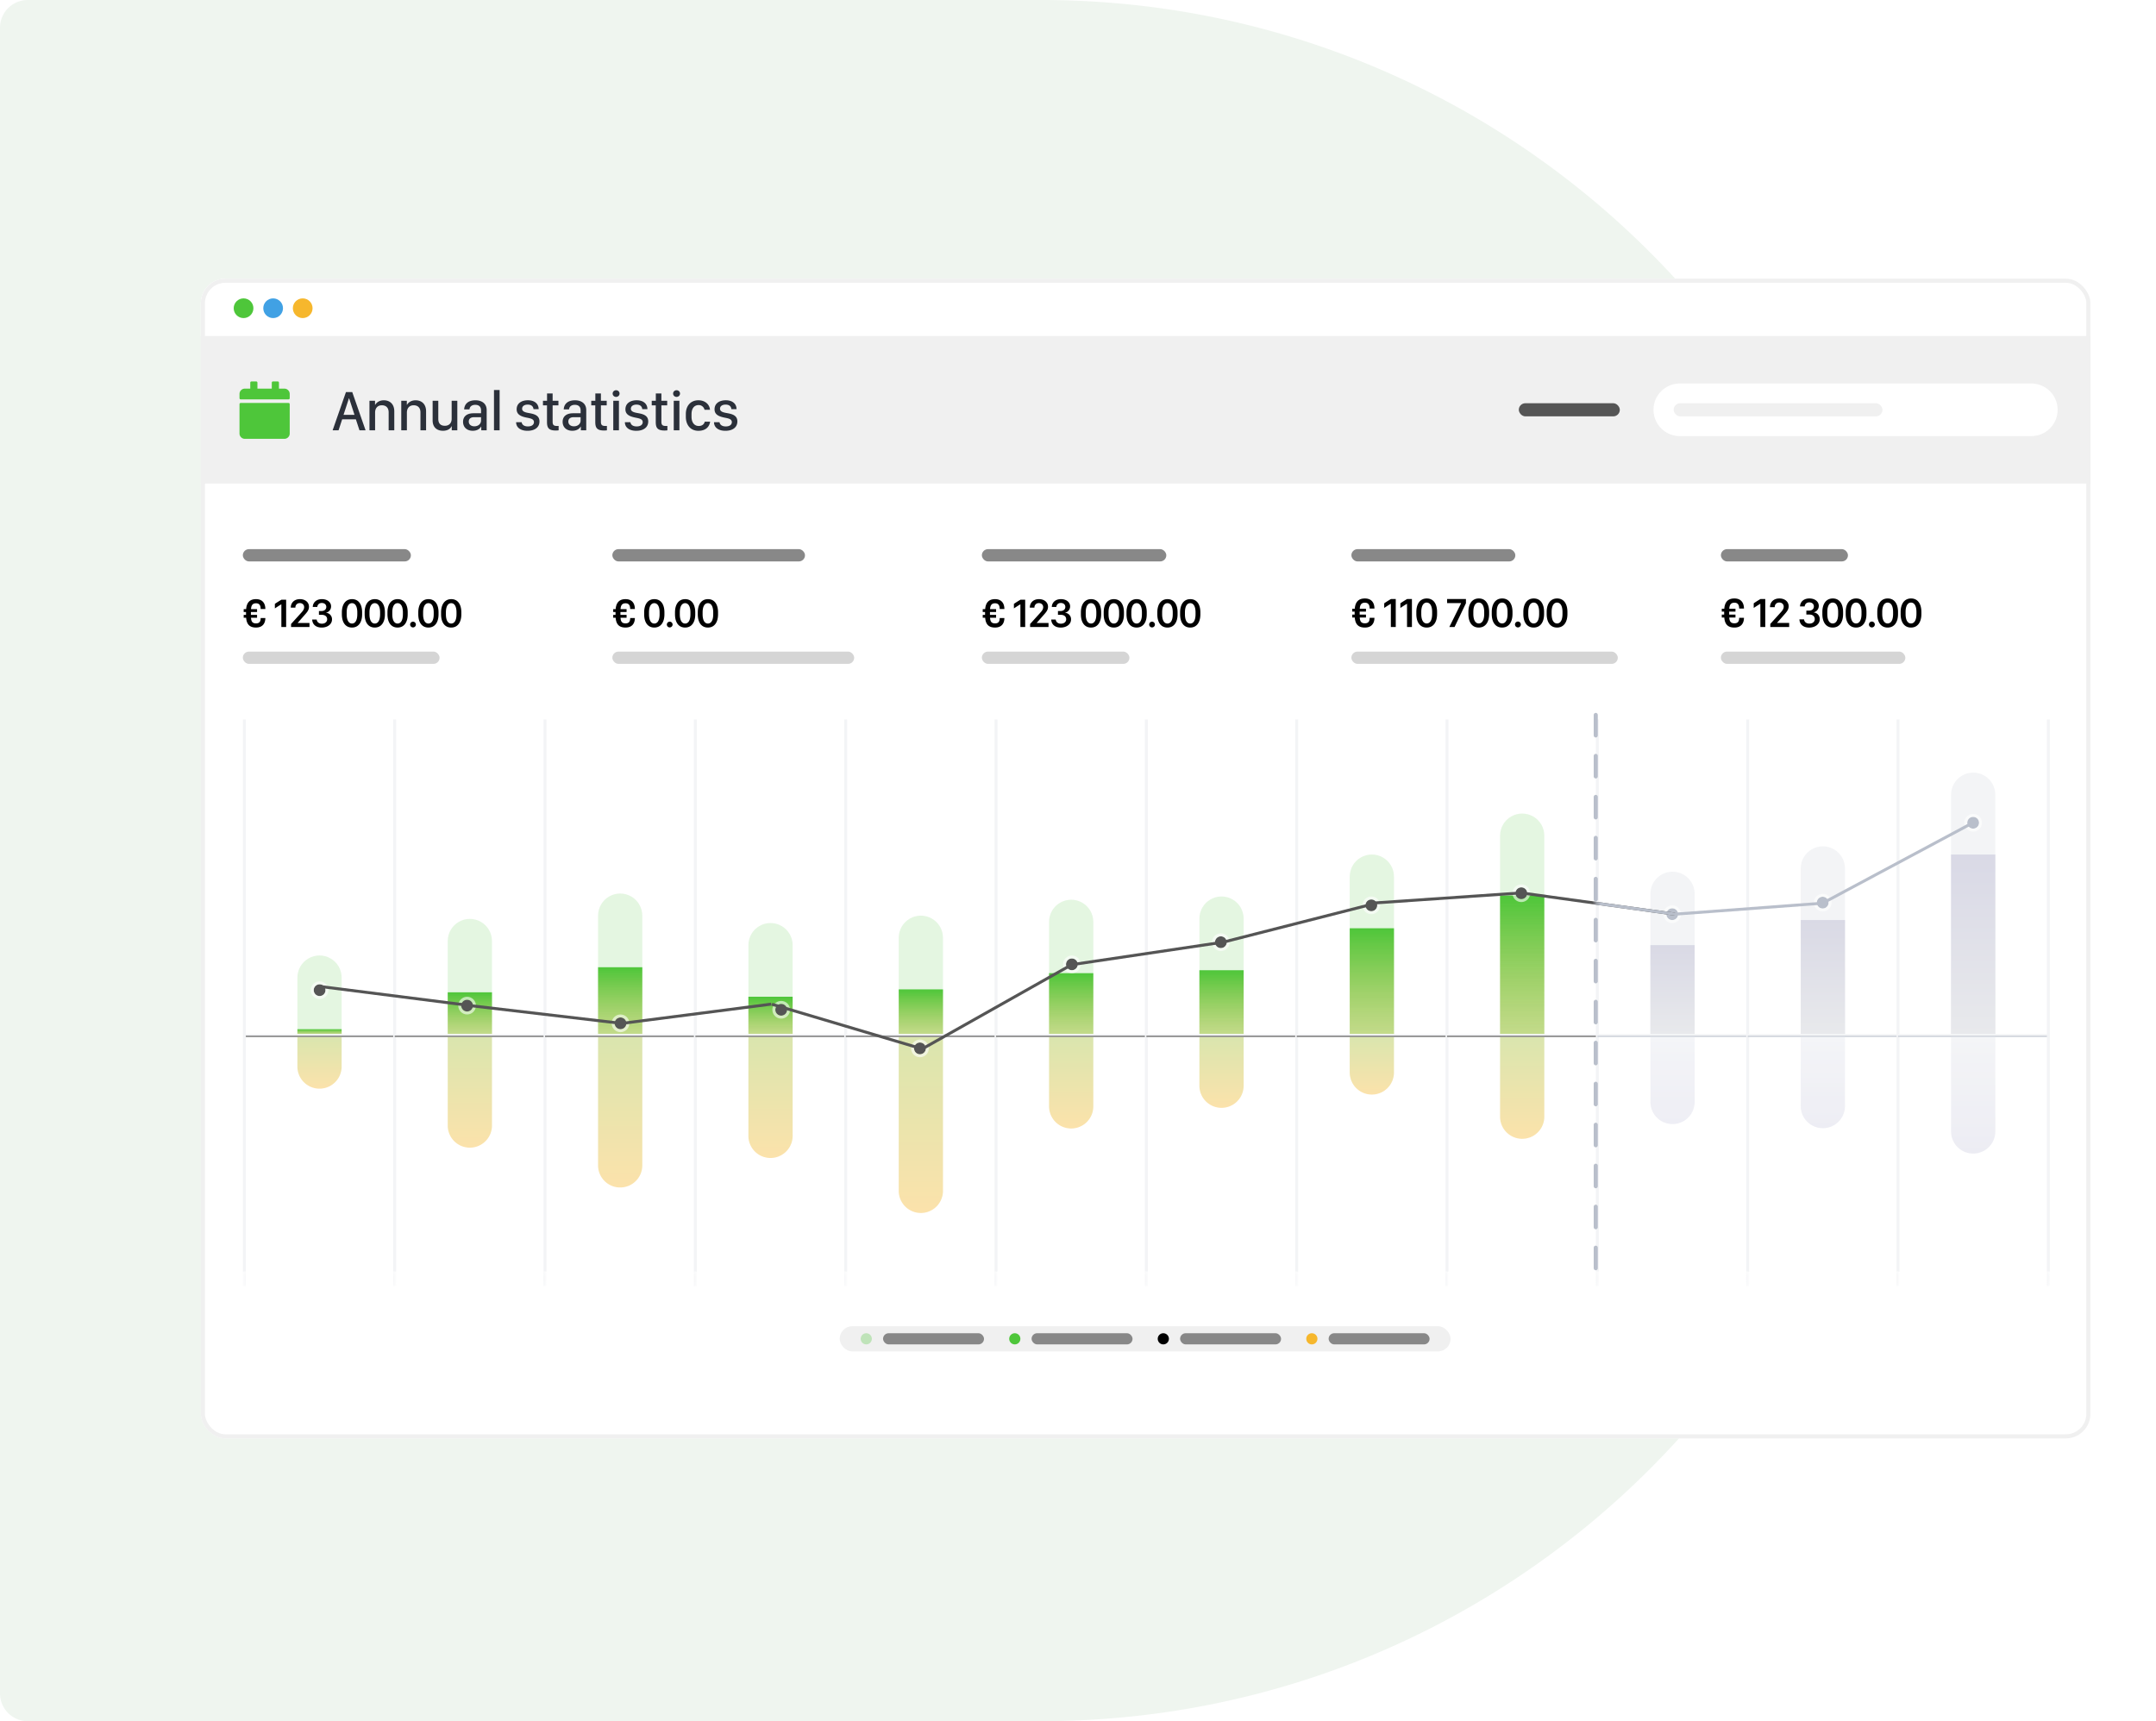 <svg xmlns="http://www.w3.org/2000/svg" width="526" height="420" fill="none"><path fill="#EFF5EF" d="M0 6.774A6.774 6.774 0 0 1 6.774 0H254c115.98 0 210 94.02 210 210s-94.02 210-210 210H6.774A6.774 6.774 0 0 1 0 413.226V6.774z"/><g filter="url(#a)"><g clip-path="url(#b)"><rect width="461" height="283" x="49" y="68" fill="#fff" rx="6"/><path fill="#fff" d="M49 68h461v14H49z"/><circle cx="59.421" cy="75.214" r="2.405" fill="#4EC63A"/><circle cx="66.636" cy="75.214" r="2.405" fill="#41A1E4"/><circle cx="73.852" cy="75.214" r="2.405" fill="#F6B72D"/><path fill="#F0F0F0" d="M49 82h461v36H49z"/><path fill="#4EC63A" d="M58.76 98.333h11.593c.219 0 .328.11.328.329v7.109c0 .365-.127.674-.382.93a1.266 1.266 0 0 1-.93.382h-9.625c-.365 0-.675-.127-.93-.382a1.267 1.267 0 0 1-.383-.93v-7.11c0-.218.11-.328.329-.328zm11.92-1.203c0 .22-.109.328-.328.328H58.76c-.22 0-.329-.109-.329-.328v-.984c0-.365.128-.675.383-.93s.565-.383.93-.383h1.312v-1.421c0-.22.11-.329.329-.329h1.093c.219 0 .328.11.328.329v1.421h3.5v-1.421c0-.22.11-.329.328-.329h1.094c.219 0 .328.11.328.329v1.421h1.313c.365 0 .674.128.93.383.255.256.382.565.382.93v.984z"/><path fill="#2B303A" d="m82.6 105 .875-2.673h3.35l.874 2.673h1.49l-3.253-9.331h-1.532L81.15 105h1.45zm2.577-7.8 1.312 4.033h-2.68l1.32-4.033h.048zm4.96 7.8h1.375v-4.334c0-.964.526-1.77 1.661-1.77.957 0 1.647.56 1.647 1.736V105h1.375v-4.628c0-1.757-1.074-2.693-2.55-2.693-1.183 0-1.846.629-2.099 1.1h-.048v-.984h-1.36V105zm7.758 0h1.374v-4.334c0-.964.526-1.77 1.661-1.77.957 0 1.648.56 1.648 1.736V105h1.374v-4.628c0-1.757-1.074-2.693-2.55-2.693-1.183 0-1.846.629-2.099 1.1h-.048v-.984h-1.36V105zm13.677-7.205h-1.381v4.395c0 1.101-.69 1.709-1.647 1.709-.869 0-1.614-.389-1.614-1.688v-4.416h-1.381v4.799c0 1.668 1.039 2.522 2.523 2.522 1.162 0 1.839-.526 2.085-1.094h.055V105h1.36v-7.205zm5.795 6.316h.048V105h1.319v-4.936c0-1.572-1.169-2.385-2.741-2.385-1.853 0-2.687.984-2.755 2.221h1.299c.061-.67.554-1.114 1.415-1.114.902 0 1.408.479 1.408 1.354v.704h-1.852c-1.655.007-2.537.813-2.537 2.085 0 1.333.958 2.187 2.352 2.187 1.066 0 1.709-.444 2.044-1.005zm-1.641-.082c-.704 0-1.36-.376-1.36-1.169 0-.622.41-1.059 1.333-1.059h1.661v.813c0 .834-.704 1.415-1.634 1.415zm4.791.971h1.374v-9.823h-1.374V105zm5.533-5.12c0 1.312 1.087 1.75 2.413 2.023.978.192 1.805.335 1.805 1.108 0 .567-.465 1.046-1.483 1.046-.896 0-1.429-.411-1.518-1.026h-1.347c0 1.292 1.094 2.092 2.769 2.092 1.77 0 2.926-.834 2.926-2.283 0-1.381-1.08-1.778-2.427-2.017-.82-.15-1.805-.301-1.805-1.08 0-.65.568-1.012 1.367-1.012 1.039 0 1.368.595 1.409 1.115h1.257c0-1.244-.922-2.174-2.625-2.174-1.428 0-2.741.663-2.741 2.208zm7.415-2.085h-.998v1.121h.985v4.061c0 1.435.43 2.078 2.167 2.078.28 0 .553-.028.67-.048v-1.073c-.096.006-.205.013-.328.013-.841 0-1.135-.218-1.135-1.039v-3.992h1.415v-1.121h-1.415v-1.777h-1.361v1.777zm8.195 6.316h.048V105h1.319v-4.936c0-1.572-1.169-2.385-2.741-2.385-1.853 0-2.687.984-2.755 2.221h1.299c.061-.67.554-1.114 1.415-1.114.902 0 1.408.479 1.408 1.354v.704h-1.852c-1.655.007-2.537.813-2.537 2.085 0 1.333.957 2.187 2.352 2.187 1.066 0 1.709-.444 2.044-1.005zm-1.641-.082c-.704 0-1.36-.376-1.36-1.169 0-.622.41-1.059 1.333-1.059h1.661v.813c0 .834-.704 1.415-1.634 1.415zm5.228-6.234h-.998v1.121h.984v4.061c0 1.435.431 2.078 2.167 2.078.281 0 .554-.028.67-.048v-1.073c-.095.006-.205.013-.328.013-.841 0-1.135-.218-1.135-1.039v-3.992h1.415v-1.121h-1.415v-1.777h-1.36v1.777zM149.62 105h1.381v-7.205h-1.381V105zm-.15-8.962c0 .465.376.814.841.814.465 0 .841-.35.841-.814 0-.465-.376-.813-.841-.813-.465 0-.841.348-.841.813zm3.115 3.842c0 1.312 1.087 1.75 2.413 2.023.978.192 1.805.335 1.805 1.108 0 .567-.465 1.046-1.483 1.046-.896 0-1.429-.411-1.518-1.026h-1.347c0 1.292 1.094 2.092 2.769 2.092 1.771 0 2.926-.834 2.926-2.283 0-1.381-1.08-1.778-2.427-2.017-.82-.15-1.805-.301-1.805-1.08 0-.65.568-1.012 1.368-1.012 1.039 0 1.367.595 1.408 1.115h1.258c0-1.244-.923-2.174-2.625-2.174-1.429 0-2.742.663-2.742 2.208zm7.416-2.085h-.998v1.121h.984v4.061c0 1.435.431 2.078 2.167 2.078a4.6 4.6 0 0 0 .67-.048v-1.073c-.096.006-.205.013-.328.013-.841 0-1.135-.218-1.135-1.039v-3.992h1.415v-1.121h-1.415v-1.777h-1.36v1.777zm4.373 7.205h1.381v-7.205h-1.381V105zm-.151-8.962c0 .465.376.814.841.814.465 0 .841-.35.841-.814 0-.465-.376-.813-.841-.813-.465 0-.841.348-.841.813zm3.102 5.66c0 1.983 1.121 3.425 3.063 3.425 1.668 0 2.659-.861 2.864-2.222h-1.319c-.117.568-.595 1.046-1.456 1.046-1.081 0-1.764-.875-1.764-2.242v-.643c0-1.38.649-2.221 1.757-2.221.738 0 1.278.54 1.415 1.148h1.326c-.062-1.196-1.101-2.317-2.823-2.317-1.921 0-3.063 1.394-3.063 3.356v.67zm7.005-1.818c0 1.312 1.087 1.75 2.413 2.023.978.192 1.805.335 1.805 1.108 0 .567-.465 1.046-1.483 1.046-.896 0-1.429-.411-1.518-1.026H174.2c0 1.292 1.094 2.092 2.769 2.092 1.77 0 2.926-.834 2.926-2.283 0-1.381-1.08-1.778-2.427-2.017-.82-.15-1.805-.301-1.805-1.08 0-.65.568-1.012 1.367-1.012 1.04 0 1.368.595 1.409 1.115h1.257c0-1.244-.922-2.174-2.625-2.174-1.428 0-2.741.663-2.741 2.208z"/><path fill="#fff" d="M403.406 100a6.415 6.415 0 0 1 6.415-6.415h85.764a6.415 6.415 0 1 1 0 12.83h-85.764a6.415 6.415 0 0 1-6.415-6.415z"/><rect width="50.933" height="3.207" x="408.33" y="98.396" fill="#F0F0F0" rx="1.603"/><rect width="24.645" height="3.207" x="370.541" y="98.396" fill="#555" rx="1.603"/><rect width="41" height="3" x="59.244" y="134" fill="#888" rx="1.5"/><path fill="#000" d="M64.737 150.808h-1.142c0 .708-.186 1.308-1.128 1.308-.806 0-1.172-.361-1.226-1.377h1.475v-.693h-1.5v-.708h1.5v-.693H61.24c.059-.997.43-1.431 1.226-1.431.932 0 1.128.693 1.128 1.396h1.142c0-1.298-.63-2.407-2.275-2.407-1.528 0-2.285.845-2.412 2.442h-.596v.693h.567v.708h-.567v.693h.596c.122 1.621.864 2.393 2.407 2.393 1.7 0 2.28-1.128 2.28-2.324zM69.811 153v-6.665h-1.128a22.26 22.26 0 0 0-1.621 1.02v1.109c.317-.22 1.304-.85 1.543-.982h.039V153h1.167zm2.26-4.722-.004-.058c0-.562.4-1.055 1.08-1.055.605 0 1.059.4 1.059.996 0 .571-.396 1.006-.752 1.401l-2.442 2.701V153h4.492v-.977h-2.876v-.029l1.597-1.821c.586-.669 1.157-1.226 1.157-2.114 0-1.06-.874-1.856-2.212-1.856-1.494 0-2.226 1.006-2.226 2.022v.053h1.128zm5.738 1.753h.708c.82 0 1.29.44 1.3 1.065.004.625-.47 1.093-1.29 1.093-.776 0-1.201-.444-1.265-1.005H76.17c.029 1.054.771 1.953 2.324 1.953 1.406 0 2.524-.811 2.505-2.002a1.574 1.574 0 0 0-1.43-1.607v-.039c.512-.073 1.225-.62 1.205-1.562-.02-.996-.932-1.724-2.236-1.724-1.44 0-2.207.894-2.232 1.9h1.109c.03-.455.361-.967 1.094-.967.664 0 1.093.4 1.098.957.005.586-.454 1.006-1.128 1.006h-.669v.932zm6.773-.595c0-1.47.503-2.251 1.294-2.251s1.294.786 1.294 2.251v.463c0 1.465-.503 2.256-1.294 2.256s-1.294-.786-1.294-2.256v-.463zm-1.176.473c0 1.944.869 3.223 2.465 3.223 1.631 0 2.476-1.338 2.476-3.223v-.478c0-1.953-.864-3.228-2.456-3.228s-2.486 1.284-2.486 3.228v.478zm6.738-.473c0-1.47.503-2.251 1.294-2.251s1.294.786 1.294 2.251v.463c0 1.465-.503 2.256-1.294 2.256s-1.294-.786-1.294-2.256v-.463zm-1.177.473c0 1.944.87 3.223 2.466 3.223 1.63 0 2.476-1.338 2.476-3.223v-.478c0-1.953-.865-3.228-2.456-3.228s-2.486 1.284-2.486 3.228v.478zm6.739-.473c0-1.47.503-2.251 1.294-2.251s1.294.786 1.294 2.251v.463c0 1.465-.503 2.256-1.294 2.256s-1.294-.786-1.294-2.256v-.463zm-1.177.473c0 1.944.869 3.223 2.466 3.223 1.63 0 2.475-1.338 2.475-3.223v-.478c0-1.953-.864-3.228-2.456-3.228s-2.485 1.284-2.485 3.228v.478zm5.532 2.495c0 .381.318.699.703.699a.706.706 0 0 0 .699-.699.706.706 0 0 0-.699-.703.707.707 0 0 0-.703.703zm3.165-2.968c0-1.47.503-2.251 1.294-2.251s1.293.786 1.293 2.251v.463c0 1.465-.502 2.256-1.293 2.256-.791 0-1.294-.786-1.294-2.256v-.463zm-1.177.473c0 1.944.869 3.223 2.466 3.223 1.631 0 2.475-1.338 2.475-3.223v-.478c0-1.953-.864-3.228-2.456-3.228s-2.485 1.284-2.485 3.228v.478zm6.738-.473c0-1.47.503-2.251 1.294-2.251s1.294.786 1.294 2.251v.463c0 1.465-.503 2.256-1.294 2.256s-1.294-.786-1.294-2.256v-.463zm-1.176.473c0 1.944.869 3.223 2.465 3.223 1.631 0 2.476-1.338 2.476-3.223v-.478c0-1.953-.864-3.228-2.456-3.228s-2.485 1.284-2.485 3.228v.478z"/><rect width="48" height="3" x="59.244" y="159" fill="#D5D5D5" rx="1.5"/><rect width="47" height="3" x="149.395" y="134" fill="#888" rx="1.5"/><path fill="#000" d="M154.888 150.808h-1.143c0 .708-.185 1.308-1.128 1.308-.805 0-1.172-.361-1.225-1.377h1.474v-.693h-1.499v-.708h1.499v-.693h-1.474c.058-.997.429-1.431 1.225-1.431.933 0 1.128.693 1.128 1.396h1.143c0-1.298-.63-2.407-2.276-2.407-1.528 0-2.285.845-2.412 2.442h-.596v.693h.567v.708h-.567v.693h.596c.122 1.621.864 2.393 2.407 2.393 1.7 0 2.281-1.128 2.281-2.324zm3.447-1.372c0-1.47.503-2.251 1.294-2.251s1.294.786 1.294 2.251v.463c0 1.465-.503 2.256-1.294 2.256s-1.294-.786-1.294-2.256v-.463zm-1.176.473c0 1.944.869 3.223 2.465 3.223 1.631 0 2.476-1.338 2.476-3.223v-.478c0-1.953-.864-3.228-2.456-3.228s-2.485 1.284-2.485 3.228v.478zm5.532 2.495c0 .381.317.699.703.699a.705.705 0 0 0 .698-.699.706.706 0 0 0-.698-.703.707.707 0 0 0-.703.703zm3.164-2.968c0-1.47.503-2.251 1.294-2.251s1.294.786 1.294 2.251v.463c0 1.465-.503 2.256-1.294 2.256s-1.294-.786-1.294-2.256v-.463zm-1.176.473c0 1.944.869 3.223 2.465 3.223 1.631 0 2.476-1.338 2.476-3.223v-.478c0-1.953-.864-3.228-2.456-3.228s-2.485 1.284-2.485 3.228v.478zm6.738-.473c0-1.47.503-2.251 1.294-2.251s1.294.786 1.294 2.251v.463c0 1.465-.503 2.256-1.294 2.256s-1.294-.786-1.294-2.256v-.463zm-1.177.473c0 1.944.869 3.223 2.466 3.223 1.631 0 2.476-1.338 2.476-3.223v-.478c0-1.953-.865-3.228-2.456-3.228-1.592 0-2.486 1.284-2.486 3.228v.478z"/><rect width="59" height="3" x="149.395" y="159" fill="#D5D5D5" rx="1.5"/><rect width="45" height="3" x="239.547" y="134" fill="#888" rx="1.5"/><path fill="#000" d="M245.04 150.808h-1.143c0 .708-.185 1.308-1.127 1.308-.806 0-1.172-.361-1.226-1.377h1.475v-.693h-1.499v-.708h1.499v-.693h-1.475c.059-.997.43-1.431 1.226-1.431.932 0 1.127.693 1.127 1.396h1.143c0-1.298-.63-2.407-2.275-2.407-1.529 0-2.286.845-2.412 2.442h-.596v.693h.566v.708h-.566v.693h.596c.122 1.621.864 2.393 2.407 2.393 1.699 0 2.28-1.128 2.28-2.324zm5.074 2.192v-6.665h-1.128a22.26 22.26 0 0 0-1.621 1.02v1.109c.317-.22 1.303-.85 1.543-.982h.039V153h1.167zm2.261-4.722c0-.009-.005-.044-.005-.058 0-.562.4-1.055 1.079-1.055.605 0 1.059.4 1.059.996 0 .571-.395 1.006-.752 1.401l-2.441 2.701V153h4.492v-.977h-2.876v-.029l1.597-1.821c.586-.669 1.157-1.226 1.157-2.114 0-1.06-.874-1.856-2.212-1.856-1.494 0-2.226 1.006-2.226 2.022v.053h1.128zm5.737 1.753h.708c.82 0 1.289.44 1.299 1.065.005.625-.469 1.093-1.289 1.093-.776 0-1.201-.444-1.265-1.005h-1.094c.03 1.054.772 1.953 2.325 1.953 1.406 0 2.524-.811 2.505-2.002a1.574 1.574 0 0 0-1.431-1.607v-.039c.513-.073 1.226-.62 1.206-1.562-.02-.996-.933-1.724-2.236-1.724-1.441 0-2.207.894-2.232 1.9h1.109c.029-.455.361-.967 1.093-.967.664 0 1.094.4 1.099.957.005.586-.454 1.006-1.128 1.006h-.669v.932zm6.773-.595c0-1.47.503-2.251 1.294-2.251s1.294.786 1.294 2.251v.463c0 1.465-.503 2.256-1.294 2.256s-1.294-.786-1.294-2.256v-.463zm-1.177.473c0 1.944.869 3.223 2.466 3.223 1.631 0 2.476-1.338 2.476-3.223v-.478c0-1.953-.865-3.228-2.456-3.228-1.592 0-2.486 1.284-2.486 3.228v.478zm6.739-.473c0-1.47.503-2.251 1.294-2.251s1.294.786 1.294 2.251v.463c0 1.465-.503 2.256-1.294 2.256s-1.294-.786-1.294-2.256v-.463zm-1.177.473c0 1.944.869 3.223 2.466 3.223 1.631 0 2.475-1.338 2.475-3.223v-.478c0-1.953-.864-3.228-2.456-3.228s-2.485 1.284-2.485 3.228v.478zm6.738-.473c0-1.47.503-2.251 1.294-2.251s1.294.786 1.294 2.251v.463c0 1.465-.503 2.256-1.294 2.256s-1.294-.786-1.294-2.256v-.463zm-1.176.473c0 1.944.869 3.223 2.465 3.223 1.631 0 2.476-1.338 2.476-3.223v-.478c0-1.953-.864-3.228-2.456-3.228s-2.485 1.284-2.485 3.228v.478zm5.532 2.495c0 .381.317.699.703.699a.705.705 0 0 0 .698-.699.706.706 0 0 0-.698-.703.707.707 0 0 0-.703.703zm3.164-2.968c0-1.47.503-2.251 1.294-2.251s1.294.786 1.294 2.251v.463c0 1.465-.503 2.256-1.294 2.256s-1.294-.786-1.294-2.256v-.463zm-1.176.473c0 1.944.869 3.223 2.465 3.223 1.631 0 2.476-1.338 2.476-3.223v-.478c0-1.953-.864-3.228-2.456-3.228s-2.485 1.284-2.485 3.228v.478zm6.738-.473c0-1.47.503-2.251 1.294-2.251s1.294.786 1.294 2.251v.463c0 1.465-.503 2.256-1.294 2.256s-1.294-.786-1.294-2.256v-.463zm-1.177.473c0 1.944.869 3.223 2.466 3.223 1.631 0 2.476-1.338 2.476-3.223v-.478c0-1.953-.865-3.228-2.456-3.228-1.592 0-2.486 1.284-2.486 3.228v.478z"/><rect width="36" height="3" x="239.547" y="159" fill="#D5D5D5" rx="1.5"/><rect width="40" height="3" x="329.697" y="134" fill="#888" rx="1.5"/><path fill="#000" d="M335.325 150.754h-1.171c0 .725-.19 1.341-1.155 1.341-.826 0-1.201-.371-1.256-1.411h1.511v-.71h-1.536v-.726h1.536v-.71h-1.511c.06-1.02.44-1.466 1.256-1.466.955 0 1.155.711 1.155 1.431h1.171c0-1.331-.646-2.466-2.331-2.466-1.566 0-2.341.865-2.471 2.501h-.611v.71h.581v.726h-.581v.71h.611c.125 1.661.885 2.451 2.466 2.451 1.74 0 2.336-1.155 2.336-2.381zm5.197 2.246v-6.828h-1.155c-.36.19-1.311.795-1.661 1.045v1.136c.325-.225 1.336-.87 1.581-1.005h.04V153h1.195zm3.947 0v-6.828h-1.155c-.36.19-1.311.795-1.661 1.045v1.136c.325-.225 1.336-.87 1.581-1.005h.04V153h1.195zm2.281-3.652c0-1.505.516-2.306 1.326-2.306s1.326.806 1.326 2.306v.476c0 1.5-.516 2.311-1.326 2.311s-1.326-.806-1.326-2.311v-.476zm-1.205.486c0 1.99.89 3.301 2.526 3.301 1.671 0 2.536-1.371 2.536-3.301v-.491c0-2-.885-3.306-2.516-3.306s-2.546 1.316-2.546 3.306v.491zm7.509-3.662v1h3.411v.03L353.594 153h1.275l2.777-5.798v-1.03h-4.592zm6.398 3.176c0-1.505.515-2.306 1.325-2.306.81 0 1.326.806 1.326 2.306v.476c0 1.5-.516 2.311-1.326 2.311s-1.325-.806-1.325-2.311v-.476zm-1.206.486c0 1.99.89 3.301 2.526 3.301 1.671 0 2.536-1.371 2.536-3.301v-.491c0-2-.885-3.306-2.516-3.306s-2.546 1.316-2.546 3.306v.491zm6.903-.486c0-1.505.515-2.306 1.326-2.306.81 0 1.325.806 1.325 2.306v.476c0 1.5-.515 2.311-1.325 2.311-.811 0-1.326-.806-1.326-2.311v-.476zm-1.205.486c0 1.99.89 3.301 2.526 3.301 1.671 0 2.536-1.371 2.536-3.301v-.491c0-2-.885-3.306-2.516-3.306s-2.546 1.316-2.546 3.306v.491zm5.667 2.556c0 .39.326.715.721.715.39 0 .715-.325.715-.715a.723.723 0 0 0-.715-.721.725.725 0 0 0-.721.721zm3.242-3.042c0-1.505.515-2.306 1.326-2.306.81 0 1.325.806 1.325 2.306v.476c0 1.5-.515 2.311-1.325 2.311-.811 0-1.326-.806-1.326-2.311v-.476zm-1.206.486c0 1.99.891 3.301 2.527 3.301 1.67 0 2.536-1.371 2.536-3.301v-.491c0-2-.886-3.306-2.516-3.306-1.631 0-2.547 1.316-2.547 3.306v.491zm6.904-.486c0-1.505.515-2.306 1.325-2.306.811 0 1.326.806 1.326 2.306v.476c0 1.5-.515 2.311-1.326 2.311-.81 0-1.325-.806-1.325-2.311v-.476zm-1.206.486c0 1.99.891 3.301 2.526 3.301 1.671 0 2.536-1.371 2.536-3.301v-.491c0-2-.885-3.306-2.516-3.306-1.63 0-2.546 1.316-2.546 3.306v.491z"/><rect width="65" height="3" x="329.697" y="159" fill="#D5D5D5" rx="1.5"/><rect width="31" height="3" x="419.848" y="134" fill="#888" rx="1.5"/><path fill="#000" d="M425.475 150.754h-1.17c0 .725-.19 1.341-1.156 1.341-.825 0-1.2-.371-1.255-1.411h1.51v-.71h-1.535v-.726h1.535v-.71h-1.51c.06-1.02.44-1.466 1.255-1.466.956 0 1.156.711 1.156 1.431h1.17c0-1.331-.645-2.466-2.331-2.466-1.566 0-2.341.865-2.471 2.501h-.61v.71h.58v.726h-.58v.71h.61c.125 1.661.885 2.451 2.466 2.451 1.741 0 2.336-1.155 2.336-2.381zm5.198 2.246v-6.828h-1.156c-.36.19-1.31.795-1.66 1.045v1.136c.325-.225 1.335-.87 1.58-1.005h.04V153h1.196zm2.316-4.837c0-.01-.005-.045-.005-.06 0-.575.41-1.081 1.105-1.081.621 0 1.086.411 1.086 1.021 0 .585-.405 1.03-.77 1.435l-2.502 2.767V153h4.602v-1h-2.946v-.03l1.636-1.866c.6-.686 1.185-1.256 1.185-2.166 0-1.086-.895-1.901-2.266-1.901-1.53 0-2.281 1.03-2.281 2.071v.055h1.156zm7.704 1.796h.725c.84 0 1.321.45 1.331 1.09.005.64-.481 1.121-1.321 1.121-.795 0-1.231-.456-1.296-1.031h-1.12c.03 1.081.79 2.001 2.381 2.001 1.441 0 2.586-.83 2.566-2.051a1.613 1.613 0 0 0-1.466-1.646v-.04c.526-.075 1.256-.635 1.236-1.6-.02-1.021-.955-1.766-2.291-1.766-1.476 0-2.261.915-2.286 1.946h1.136c.03-.465.37-.991 1.12-.991.68 0 1.12.411 1.125.981.005.6-.465 1.03-1.155 1.03h-.685v.956zm5.112-.611c0-1.505.515-2.306 1.326-2.306.81 0 1.325.806 1.325 2.306v.476c0 1.5-.515 2.311-1.325 2.311-.811 0-1.326-.806-1.326-2.311v-.476zm-1.205.486c0 1.99.89 3.301 2.526 3.301 1.67 0 2.536-1.371 2.536-3.301v-.491c0-2-.886-3.306-2.516-3.306-1.631 0-2.546 1.316-2.546 3.306v.491zm6.903-.486c0-1.505.515-2.306 1.325-2.306.811 0 1.326.806 1.326 2.306v.476c0 1.5-.515 2.311-1.326 2.311-.81 0-1.325-.806-1.325-2.311v-.476zm-1.206.486c0 1.99.891 3.301 2.526 3.301 1.671 0 2.536-1.371 2.536-3.301v-.491c0-2-.885-3.306-2.516-3.306-1.63 0-2.546 1.316-2.546 3.306v.491zm5.668 2.556c0 .39.325.715.72.715.39 0 .716-.325.716-.715a.724.724 0 0 0-.716-.721.724.724 0 0 0-.72.721zm3.242-3.042c0-1.505.515-2.306 1.325-2.306.81 0 1.326.806 1.326 2.306v.476c0 1.5-.516 2.311-1.326 2.311s-1.325-.806-1.325-2.311v-.476zm-1.206.486c0 1.99.89 3.301 2.526 3.301 1.671 0 2.536-1.371 2.536-3.301v-.491c0-2-.885-3.306-2.516-3.306s-2.546 1.316-2.546 3.306v.491zm6.903-.486c0-1.505.515-2.306 1.326-2.306.81 0 1.325.806 1.325 2.306v.476c0 1.5-.515 2.311-1.325 2.311-.811 0-1.326-.806-1.326-2.311v-.476zm-1.205.486c0 1.99.89 3.301 2.526 3.301 1.67 0 2.536-1.371 2.536-3.301v-.491c0-2-.886-3.306-2.516-3.306-1.631 0-2.546 1.316-2.546 3.306v.491z"/><rect width="45" height="3" x="419.848" y="159" fill="#D5D5D5" rx="1.5"/><g clip-path="url(#c)"><g clip-path="url(#d)"><path fill="#4EC63A" fill-opacity=".15" d="M72.555 238.55a5.398 5.398 0 0 1 10.796 0v13.793H72.555V238.55z"/><path fill="url(#e)" d="M72.555 251.146H83.35v1.197H72.555v-1.197z"/></g></g><path fill="#F3F4F6" d="M59.615 252.343h36.677v.36H59.615z"/><path fill="#888" d="M59.615 252.703h36.677v.36H59.615z"/><g clip-path="url(#f)"><path fill="url(#g)" d="M72.555 253.063H83.35v7.197a5.398 5.398 0 0 1-10.796 0v-7.197z" opacity=".4"/></g><path fill="#F3F4F6" d="M95.932 175.572v134.71h.72v-134.71h-.72zm-35.957 134.71v-134.71h-.72v134.71h.72z" mask="url(#path-28-inside-1_18989_199023)"/><mask id="h" fill="#fff"><path d="M59.615 310.282h36.677v3.599H59.615v-3.599z"/></mask><path fill="#F3F4F6" d="M95.932 310.282v3.599h.72v-3.599h-.72zm-35.957 3.599v-3.599h-.72v3.599h.72z" mask="url(#h)"/><g clip-path="url(#i)"><g clip-path="url(#j)"><path fill="#4EC63A" fill-opacity=".15" d="M109.232 229.553a5.399 5.399 0 0 1 10.797 0v22.79h-10.797v-22.79z"/><path fill="url(#k)" d="M109.232 242.149h10.796v10.194h-10.796z"/></g></g><path fill="#F3F4F6" d="M96.293 252.343h36.677v.36H96.293z"/><path fill="#888" d="M96.293 252.703h36.677v.36H96.293z"/><g clip-path="url(#l)"><path fill="url(#m)" d="M109.232 253.063h10.797v21.592a5.398 5.398 0 0 1-10.797 0v-21.592z" opacity=".4"/></g><path fill="#F3F4F6" d="M132.61 175.572v134.71h.72v-134.71h-.72z" mask="url(#path-39-inside-3_18989_199023)"/><mask id="n" fill="#fff"><path d="M96.293 310.282h36.677v3.599H96.293v-3.599z"/></mask><path fill="#F3F4F6" d="M132.61 310.282v3.599h.72v-3.599h-.72z" mask="url(#n)"/><g clip-path="url(#o)"><g clip-path="url(#p)"><path fill="#4EC63A" fill-opacity=".15" d="M145.908 223.435a5.398 5.398 0 0 1 10.796 0v28.908h-10.796v-28.908z"/><path fill="url(#q)" d="M145.908 236.031h10.796v16.312h-10.796z"/></g></g><path fill="#F3F4F6" d="M132.969 252.343h36.677v.36h-36.677z"/><path fill="#888" d="M132.969 252.703h36.677v.36h-36.677z"/><g clip-path="url(#r)"><path fill="url(#s)" d="M145.908 253.063h10.796v31.309a5.398 5.398 0 1 1-10.796 0v-31.309z" opacity=".4"/></g><path fill="#F3F4F6" d="M169.286 175.572v134.71h.72v-134.71h-.72z" mask="url(#path-50-inside-5_18989_199023)"/><mask id="t" fill="#fff"><path d="M132.969 310.282h36.677v3.599h-36.677v-3.599z"/></mask><path fill="#F3F4F6" d="M169.286 310.282v3.599h.72v-3.599h-.72z" mask="url(#t)"/><g clip-path="url(#u)"><g clip-path="url(#v)"><path fill="#4EC63A" fill-opacity=".15" d="M182.586 230.633a5.398 5.398 0 0 1 10.796 0v21.71h-10.796v-21.71z"/><path fill="url(#w)" d="M182.586 243.228h10.796v9.115h-10.796z"/></g></g><path fill="#F3F4F6" d="M169.646 252.343h36.677v.36h-36.677z"/><path fill="#888" d="M169.646 252.703h36.677v.36h-36.677z"/><g clip-path="url(#x)"><path fill="url(#y)" d="M182.586 253.063h10.796v24.111a5.398 5.398 0 0 1-10.796 0v-24.111z" opacity=".4"/></g><path fill="#F3F4F6" d="M205.964 175.572v134.71h.719v-134.71h-.719z" mask="url(#path-61-inside-7_18989_199023)"/><mask id="z" fill="#fff"><path d="M169.646 310.282h36.677v3.599h-36.677v-3.599z"/></mask><path fill="#F3F4F6" d="M205.964 310.282v3.599h.719v-3.599h-.719z" mask="url(#z)"/><g clip-path="url(#A)"><g clip-path="url(#B)"><path fill="#4EC63A" fill-opacity=".15" d="M219.264 228.833a5.398 5.398 0 1 1 10.796 0v23.51h-10.796v-23.51z"/><path fill="url(#C)" d="M219.264 241.429h10.796v10.914h-10.796z"/></g></g><path fill="#F3F4F6" d="M206.324 252.343h36.677v.36h-36.677z"/><path fill="#888" d="M206.324 252.703h36.677v.36h-36.677z"/><g clip-path="url(#D)"><path fill="url(#E)" d="M219.264 253.063h10.796v37.426a5.399 5.399 0 1 1-10.796 0v-37.426z" opacity=".4"/></g><path fill="#F3F4F6" d="M242.641 175.572v134.71h.72v-134.71h-.72z" mask="url(#path-72-inside-9_18989_199023)"/><mask id="F" fill="#fff"><path d="M206.324 310.282h36.677v3.599h-36.677v-3.599z"/></mask><path fill="#F3F4F6" d="M242.641 310.282v3.599h.72v-3.599h-.72z" mask="url(#F)"/><g clip-path="url(#G)"><g clip-path="url(#H)"><path fill="#4EC63A" fill-opacity=".15" d="M255.939 224.875a5.399 5.399 0 0 1 10.797 0v27.468h-10.797v-27.468z"/><path fill="url(#I)" d="M255.939 237.47h10.796v14.873H255.94z"/></g></g><path fill="#F3F4F6" d="M243 252.343h36.677v.36H243z"/><path fill="#888" d="M243 252.703h36.677v.36H243z"/><g clip-path="url(#J)"><path fill="url(#K)" d="M255.939 253.063h10.797v16.914a5.398 5.398 0 0 1-10.797 0v-16.914z" opacity=".4"/></g><path fill="#F3F4F6" d="M279.317 175.572v134.71h.72v-134.71h-.72z" mask="url(#path-83-inside-11_18989_199023)"/><mask id="L" fill="#fff"><path d="M243 310.282h36.677v3.599H243v-3.599z"/></mask><path fill="#F3F4F6" d="M279.317 310.282v3.599h.72v-3.599h-.72z" mask="url(#L)"/><g clip-path="url(#M)"><g clip-path="url(#N)"><path fill="#4EC63A" fill-opacity=".15" d="M292.617 224.155a5.398 5.398 0 0 1 10.796 0v28.188h-10.796v-28.188z"/><path fill="url(#O)" d="M292.617 236.751h10.796v15.592h-10.796z"/></g></g><path fill="#F3F4F6" d="M279.678 252.343h36.677v.36h-36.677z"/><path fill="#888" d="M279.678 252.703h36.677v.36h-36.677z"/><g clip-path="url(#P)"><path fill="url(#Q)" d="M292.617 253.063h10.796v11.875a5.398 5.398 0 1 1-10.796 0v-11.875z" opacity=".4"/></g><path fill="#F3F4F6" d="M315.995 175.572v134.71h.72v-134.71h-.72z" mask="url(#path-94-inside-13_18989_199023)"/><mask id="R" fill="#fff"><path d="M279.678 310.282h36.677v3.599h-36.677v-3.599z"/></mask><path fill="#F3F4F6" d="M315.995 310.282v3.599h.72v-3.599h-.72z" mask="url(#R)"/><g clip-path="url(#S)"><g clip-path="url(#T)"><path fill="#4EC63A" fill-opacity=".15" d="M329.293 213.915a5.398 5.398 0 1 1 10.796 0v38.428h-10.796v-38.428z"/><path fill="url(#U)" d="M329.293 226.51h10.796v25.833h-10.796z"/></g></g><path fill="#F3F4F6" d="M316.354 252.343h36.677v.36h-36.677z"/><path fill="#888" d="M316.354 252.703h36.677v.36h-36.677z"/><g clip-path="url(#V)"><path fill="url(#W)" d="M329.293 253.063h10.796v8.637a5.398 5.398 0 0 1-10.796 0v-8.637z" opacity=".4"/></g><path fill="#F3F4F6" d="M352.671 175.572v134.71h.719v-134.71h-.719z" mask="url(#path-105-inside-15_18989_199023)"/><mask id="X" fill="#fff"><path d="M316.354 310.282h36.677v3.599h-36.677v-3.599z"/></mask><path fill="#F3F4F6" d="M352.671 310.282v3.599h.719v-3.599h-.719z" mask="url(#X)"/><g clip-path="url(#Y)"><g clip-path="url(#Z)"><path fill="#4EC63A" fill-opacity=".15" d="M365.971 203.92a5.398 5.398 0 0 1 10.796 0v48.423h-10.796V203.92z"/><path fill="url(#aa)" d="M365.971 218.511h10.796v33.832h-10.796z"/></g></g><path fill="#F3F4F6" d="M353.031 252.343h36.677v.36h-36.677z"/><path fill="#888" d="M353.031 252.703h36.677v.36h-36.677z"/><g clip-path="url(#ab)"><path fill="url(#ac)" d="M365.971 253.063h10.796v19.433a5.398 5.398 0 0 1-10.796 0v-19.433z" opacity=".4"/></g><path fill="#F3F4F6" d="M389.348 175.572v134.71h.72v-134.71h-.72z" mask="url(#path-116-inside-17_18989_199023)"/><mask id="ad" fill="#fff"><path d="M353.031 310.282h36.677v3.599h-36.677v-3.599z"/></mask><path fill="#F3F4F6" d="M389.348 310.282v3.599h.72v-3.599h-.72z" mask="url(#ad)"/><g clip-path="url(#ae)"><g clip-path="url(#af)"><path fill="#F3F4F6" d="M402.648 218.037a5.399 5.399 0 0 1 10.797 0v34.306h-10.797v-34.306z"/><path fill="url(#ag)" d="M402.648 230.633h10.796v21.71h-10.796z"/></g></g><path fill="#F3F4F6" d="M389.709 252.343h36.677v.36h-36.677z"/><path fill="#D0D4DC" d="M389.709 252.703h36.677v.36h-36.677z"/><g clip-path="url(#ah)" opacity=".75"><path fill="url(#ai)" d="M402.648 253.063h10.797v15.834a5.398 5.398 0 0 1-10.797 0v-15.834z"/></g><path fill="#F3F4F6" d="M426.026 175.572v134.71h.72v-134.71h-.72z" mask="url(#path-127-inside-19_18989_199023)"/><mask id="aj" fill="#fff"><path d="M389.709 310.282h36.677v3.599h-36.677v-3.599z"/></mask><path fill="#F3F4F6" d="M426.026 310.282v3.599h.72v-3.599h-.72z" mask="url(#aj)"/><g clip-path="url(#ak)"><g clip-path="url(#al)"><path fill="#F3F4F6" d="M439.324 211.919a5.398 5.398 0 0 1 10.796 0v40.424h-10.796v-40.424z"/><path fill="url(#am)" d="M439.324 224.515h10.796v27.828h-10.796z"/></g></g><path fill="#F3F4F6" d="M426.385 252.343h36.677v.36h-36.677z"/><path fill="#D0D4DC" d="M426.385 252.703h36.677v.36h-36.677z"/><g clip-path="url(#an)" opacity=".75"><path fill="url(#ao)" d="M439.324 253.063h10.796v16.841a5.398 5.398 0 1 1-10.796 0v-16.841z"/></g><path fill="#F3F4F6" d="M462.702 175.572v134.71h.72v-134.71h-.72z" mask="url(#path-138-inside-21_18989_199023)"/><mask id="ap" fill="#fff"><path d="M426.385 310.282h36.677v3.599h-36.677v-3.599z"/></mask><path fill="#F3F4F6" d="M462.702 310.282v3.599h.72v-3.599h-.72z" mask="url(#ap)"/><g clip-path="url(#aq)"><g clip-path="url(#ar)"><path fill="#F3F4F6" d="M476.002 193.926a5.398 5.398 0 0 1 10.796 0v58.417h-10.796v-58.417z"/><path fill="url(#as)" d="M476.002 208.517h10.796v43.826h-10.796z"/></g></g><path fill="#F3F4F6" d="M463.062 252.343h36.677v.36h-36.677z"/><path fill="#D0D4DC" d="M463.062 252.703h36.677v.36h-36.677z"/><g clip-path="url(#at)" opacity=".75"><path fill="url(#au)" d="M476.002 253.063h10.796v23.032a5.398 5.398 0 0 1-10.796 0v-23.032z"/></g><path fill="#F3F4F6" d="M499.38 175.572v134.71h.719v-134.71h-.719z" mask="url(#path-149-inside-23_18989_199023)"/><mask id="av" fill="#fff"><path d="M463.062 310.282h36.677v3.599h-36.677v-3.599z"/></mask><path fill="#F3F4F6" d="M499.38 310.282v3.599h.719v-3.599h-.719z" mask="url(#av)"/><circle cx="77.973" cy="241.622" r="1.439" fill="#555"/><circle cx="77.973" cy="241.622" r="1.799" stroke="#fff" stroke-opacity=".6" stroke-width=".72"/><circle cx="113.959" cy="245.392" r="1.439" fill="#555"/><circle cx="113.959" cy="245.392" r="1.799" stroke="#fff" stroke-opacity=".6" stroke-width=".72"/><circle cx="151.387" cy="249.712" r="1.439" fill="#555"/><circle cx="151.387" cy="249.712" r="1.799" stroke="#fff" stroke-opacity=".6" stroke-width=".72"/><circle cx="190.592" cy="246.404" r="1.439" fill="#555"/><circle cx="190.592" cy="246.404" r="1.799" stroke="#fff" stroke-opacity=".6" stroke-width=".72"/><circle cx="224.441" cy="255.829" r="1.439" fill="#555"/><circle cx="224.441" cy="255.829" r="1.799" stroke="#fff" stroke-opacity=".6" stroke-width=".72"/><circle cx="261.508" cy="235.318" r="1.439" fill="#555"/><circle cx="261.508" cy="235.318" r="1.799" stroke="#fff" stroke-opacity=".6" stroke-width=".72"/><circle cx="297.855" cy="229.919" r="1.439" fill="#555"/><circle cx="297.855" cy="229.919" r="1.799" stroke="#fff" stroke-opacity=".6" stroke-width=".72"/><circle cx="334.563" cy="220.919" r="1.439" fill="#555"/><circle cx="334.563" cy="220.919" r="1.799" stroke="#fff" stroke-opacity=".6" stroke-width=".72"/><circle cx="371.16" cy="217.967" r="1.439" fill="#555"/><circle cx="371.16" cy="217.967" r="1.799" stroke="#fff" stroke-opacity=".6" stroke-width=".72"/><circle cx="407.975" cy="223.079" r="1.439" fill="#B9BFCB"/><circle cx="407.975" cy="223.079" r="1.799" stroke="#fff" stroke-opacity=".6" stroke-width=".72"/><circle cx="444.682" cy="220.259" r="1.439" fill="#B9BFCB"/><circle cx="444.682" cy="220.259" r="1.799" stroke="#fff" stroke-opacity=".6" stroke-width=".72"/><circle cx="481.389" cy="200.767" r="1.439" fill="#B9BFCB"/><circle cx="481.389" cy="200.767" r="1.799" stroke="#fff" stroke-opacity=".6" stroke-width=".72"/><path stroke="#555" stroke-linecap="round" stroke-width=".72" d="M.36-.36h36.308" transform="matrix(.992 .126 -.132 .991 78.016 241.073)"/><path stroke="#555" stroke-width=".72" d="m114.72 245.394 36.8 4.318"/><path stroke="#555" stroke-width=".72" d="M0-.36h36.664" transform="matrix(.992 -.128 .133 .991 151.846 250.072)"/><path stroke="#555" stroke-width=".72" d="M0-.36h37.933" transform="matrix(.959 .285 -.295 .955 188.209 245.397)"/><path stroke="#555" stroke-width=".72" d="M0-.36h41.75" transform="matrix(.871 -.491 .507 .862 225.311 256.188)"/><path stroke="#555" stroke-width=".72" d="M0-.36h36.763" transform="matrix(.989 -.147 .153 .988 262.041 235.674)"/><path stroke="#555" stroke-width=".72" d="M0-.36h37.905" transform="matrix(.969 -.247 .257 .967 298.406 230.279)"/><path stroke="#555" stroke-width=".72" d="M0-.36h36.818" transform="rotate(-3.92 3392.45 -4782.208) skewX(.164)"/><path stroke="#555" stroke-width=".72" d="M0-.36h36.712" transform="matrix(.991 .137 -.143 .99 372.236 218.402)"/><mask id="aw" width="22" height="11" x="389" y="217" maskUnits="userSpaceOnUse" style="mask-type:alpha"><path fill="#D9D9D9" d="M389.312 217.874h21v9.264h-21z"/></mask><g mask="url(#aw)"><path stroke="#B9BFCB" stroke-width=".72" d="M0-.36h36.712" transform="matrix(.991 .137 -.143 .99 372.234 218.403)"/></g><path stroke="#B9BFCB" stroke-width=".72" d="m408.573 223.081 36.43-2.71m-.974.359 37.111-19.862"/><path stroke="#B9BFCB" stroke-dasharray="5 5" stroke-linecap="round" stroke-width=".999" d="M389.316 174.46v138.923"/><rect width="149.037" height="6.143" x="204.859" y="323.624" fill="#F0F0F0" rx="3.072"/><circle cx="211.344" cy="326.696" r="1.365" fill="#4EC63A" opacity=".3"/><rect width="24.631" height="2.728" x="215.439" y="325.332" fill="#888" rx="1.364"/><circle cx="247.58" cy="326.696" r="1.365" fill="#4EC63A"/><rect width="24.631" height="2.728" x="251.676" y="325.332" fill="#888" rx="1.364"/><circle cx="283.814" cy="326.696" r="1.365" fill="#000"/><rect width="24.631" height="2.728" x="287.91" y="325.332" fill="#888" rx="1.364"/><circle cx="320.051" cy="326.696" r="1.365" fill="#F6B72D"/><rect width="24.631" height="2.728" x="324.146" y="325.332" fill="#888" rx="1.364"/></g><rect width="460" height="282" x="49.5" y="68.5" stroke="#F0F0F0" rx="5.5"/></g><defs><clipPath id="b"><rect width="461" height="283" x="49" y="68" fill="#fff" rx="6"/></clipPath><clipPath id="c"><path fill="#fff" d="M72.555 193.926a5.398 5.398 0 0 1 10.796 0v58.417H72.555v-58.417z"/></clipPath><clipPath id="d"><path fill="#fff" d="M72.555 238.55a5.398 5.398 0 0 1 10.796 0v13.793H72.555V238.55z"/></clipPath><clipPath id="f"><path fill="#fff" d="M72.555 253.063H83.35v51.821a5.398 5.398 0 1 1-10.796 0v-51.821z"/></clipPath><clipPath id="i"><path fill="#fff" d="M109.232 193.926a5.399 5.399 0 0 1 10.797 0v58.417h-10.797v-58.417z"/></clipPath><clipPath id="j"><path fill="#fff" d="M109.232 229.553a5.399 5.399 0 0 1 10.797 0v22.79h-10.797v-22.79z"/></clipPath><clipPath id="l"><path fill="#fff" d="M109.232 253.063h10.797v51.821a5.398 5.398 0 0 1-5.398 5.398 5.398 5.398 0 0 1-5.399-5.398v-51.821z"/></clipPath><clipPath id="o"><path fill="#fff" d="M145.908 193.926a5.398 5.398 0 0 1 10.796 0v58.417h-10.796v-58.417z"/></clipPath><clipPath id="p"><path fill="#fff" d="M145.908 223.435a5.398 5.398 0 0 1 10.796 0v28.908h-10.796v-28.908z"/></clipPath><clipPath id="r"><path fill="#fff" d="M145.908 253.063h10.796v51.821a5.398 5.398 0 1 1-10.796 0v-51.821z"/></clipPath><clipPath id="u"><path fill="#fff" d="M182.586 193.926a5.398 5.398 0 0 1 10.796 0v58.417h-10.796v-58.417z"/></clipPath><clipPath id="v"><path fill="#fff" d="M182.586 230.633a5.398 5.398 0 0 1 10.796 0v21.71h-10.796v-21.71z"/></clipPath><clipPath id="x"><path fill="#fff" d="M182.586 253.063h10.796v51.821a5.398 5.398 0 1 1-10.796 0v-51.821z"/></clipPath><clipPath id="A"><path fill="#fff" d="M219.264 193.926a5.398 5.398 0 1 1 10.796 0v58.417h-10.796v-58.417z"/></clipPath><clipPath id="B"><path fill="#fff" d="M219.264 228.833a5.398 5.398 0 1 1 10.796 0v23.51h-10.796v-23.51z"/></clipPath><clipPath id="D"><path fill="#fff" d="M219.264 253.063h10.796v51.821a5.398 5.398 0 1 1-10.796 0v-51.821z"/></clipPath><clipPath id="G"><path fill="#fff" d="M255.939 193.926a5.399 5.399 0 0 1 10.797 0v58.417h-10.797v-58.417z"/></clipPath><clipPath id="H"><path fill="#fff" d="M255.939 224.875a5.399 5.399 0 0 1 10.797 0v27.468h-10.797v-27.468z"/></clipPath><clipPath id="J"><path fill="#fff" d="M255.939 253.063h10.797v51.821a5.398 5.398 0 0 1-5.398 5.398 5.398 5.398 0 0 1-5.399-5.398v-51.821z"/></clipPath><clipPath id="M"><path fill="#fff" d="M292.617 193.926a5.398 5.398 0 0 1 10.796 0v58.417h-10.796v-58.417z"/></clipPath><clipPath id="N"><path fill="#fff" d="M292.617 224.155a5.398 5.398 0 0 1 10.796 0v28.188h-10.796v-28.188z"/></clipPath><clipPath id="P"><path fill="#fff" d="M292.617 253.063h10.796v51.821a5.398 5.398 0 1 1-10.796 0v-51.821z"/></clipPath><clipPath id="S"><path fill="#fff" d="M329.293 193.926a5.398 5.398 0 0 1 10.796 0v58.417h-10.796v-58.417z"/></clipPath><clipPath id="T"><path fill="#fff" d="M329.293 213.915a5.398 5.398 0 1 1 10.796 0v38.428h-10.796v-38.428z"/></clipPath><clipPath id="V"><path fill="#fff" d="M329.293 253.063h10.796v51.821a5.398 5.398 0 1 1-10.796 0v-51.821z"/></clipPath><clipPath id="Y"><path fill="#fff" d="M365.971 193.926a5.398 5.398 0 0 1 10.796 0v58.417h-10.796v-58.417z"/></clipPath><clipPath id="Z"><path fill="#fff" d="M365.971 203.92a5.398 5.398 0 0 1 10.796 0v48.423h-10.796V203.92z"/></clipPath><clipPath id="ab"><path fill="#fff" d="M365.971 253.063h10.796v51.821a5.398 5.398 0 1 1-10.796 0v-51.821z"/></clipPath><clipPath id="ae"><path fill="#fff" d="M402.648 193.926a5.399 5.399 0 0 1 10.797 0v58.417h-10.797v-58.417z"/></clipPath><clipPath id="af"><path fill="#fff" d="M402.648 218.037a5.399 5.399 0 0 1 10.797 0v34.306h-10.797v-34.306z"/></clipPath><clipPath id="ah"><path fill="#fff" d="M402.648 253.063h10.797v51.821a5.398 5.398 0 0 1-5.398 5.398 5.398 5.398 0 0 1-5.399-5.398v-51.821z"/></clipPath><clipPath id="ak"><path fill="#fff" d="M439.324 193.926a5.398 5.398 0 0 1 10.796 0v58.417h-10.796v-58.417z"/></clipPath><clipPath id="al"><path fill="#fff" d="M439.324 211.919a5.398 5.398 0 0 1 10.796 0v40.424h-10.796v-40.424z"/></clipPath><clipPath id="an"><path fill="#fff" d="M439.324 253.063h10.796v51.821a5.398 5.398 0 1 1-10.796 0v-51.821z"/></clipPath><clipPath id="aq"><path fill="#fff" d="M476.002 193.926a5.398 5.398 0 0 1 10.796 0v58.417h-10.796v-58.417z"/></clipPath><clipPath id="ar"><path fill="#fff" d="M476.002 193.926a5.398 5.398 0 0 1 10.796 0v58.417h-10.796v-58.417z"/></clipPath><clipPath id="at"><path fill="#fff" d="M476.002 253.063h10.796v51.821a5.398 5.398 0 1 1-10.796 0v-51.821z"/></clipPath><linearGradient id="e" x1="77.953" x2="77.953" y1="251.146" y2="252.343" gradientUnits="userSpaceOnUse"><stop stop-color="#4EC63A"/><stop offset="1" stop-color="#A2BF34" stop-opacity=".5"/></linearGradient><linearGradient id="g" x1="90.424" x2="90.424" y1="265.658" y2="253.063" gradientUnits="userSpaceOnUse"><stop stop-color="#F6B72D"/><stop offset="1" stop-color="#A2BF34"/></linearGradient><linearGradient id="k" x1="114.631" x2="114.631" y1="242.149" y2="252.343" gradientUnits="userSpaceOnUse"><stop stop-color="#4EC63A"/><stop offset="1" stop-color="#A2BF34" stop-opacity=".5"/></linearGradient><linearGradient id="m" x1="127.102" x2="127.102" y1="280.053" y2="253.063" gradientUnits="userSpaceOnUse"><stop stop-color="#F6B72D"/><stop offset="1" stop-color="#A2BF34"/></linearGradient><linearGradient id="q" x1="151.306" x2="151.306" y1="236.031" y2="252.343" gradientUnits="userSpaceOnUse"><stop stop-color="#4EC63A"/><stop offset="1" stop-color="#A2BF34" stop-opacity=".5"/></linearGradient><linearGradient id="s" x1="163.778" x2="163.778" y1="289.77" y2="253.063" gradientUnits="userSpaceOnUse"><stop stop-color="#F6B72D"/><stop offset="1" stop-color="#A2BF34"/></linearGradient><linearGradient id="w" x1="187.984" x2="187.984" y1="243.228" y2="252.343" gradientUnits="userSpaceOnUse"><stop stop-color="#4EC63A"/><stop offset="1" stop-color="#A2BF34" stop-opacity=".5"/></linearGradient><linearGradient id="y" x1="200.455" x2="200.455" y1="282.572" y2="253.063" gradientUnits="userSpaceOnUse"><stop stop-color="#F6B72D"/><stop offset="1" stop-color="#A2BF34"/></linearGradient><linearGradient id="C" x1="224.662" x2="224.662" y1="241.429" y2="252.343" gradientUnits="userSpaceOnUse"><stop stop-color="#4EC63A"/><stop offset="1" stop-color="#A2BF34" stop-opacity=".5"/></linearGradient><linearGradient id="E" x1="237.133" x2="237.133" y1="295.888" y2="253.063" gradientUnits="userSpaceOnUse"><stop stop-color="#F6B72D"/><stop offset="1" stop-color="#A2BF34"/></linearGradient><linearGradient id="I" x1="261.338" x2="261.338" y1="237.47" y2="252.343" gradientUnits="userSpaceOnUse"><stop stop-color="#4EC63A"/><stop offset="1" stop-color="#A2BF34" stop-opacity=".5"/></linearGradient><linearGradient id="K" x1="273.809" x2="273.809" y1="275.375" y2="253.063" gradientUnits="userSpaceOnUse"><stop stop-color="#F6B72D"/><stop offset="1" stop-color="#A2BF34"/></linearGradient><linearGradient id="O" x1="298.015" x2="298.015" y1="236.751" y2="252.343" gradientUnits="userSpaceOnUse"><stop stop-color="#4EC63A"/><stop offset="1" stop-color="#A2BF34" stop-opacity=".5"/></linearGradient><linearGradient id="Q" x1="310.487" x2="310.487" y1="270.337" y2="253.063" gradientUnits="userSpaceOnUse"><stop stop-color="#F6B72D"/><stop offset="1" stop-color="#A2BF34"/></linearGradient><linearGradient id="U" x1="334.691" x2="334.691" y1="226.51" y2="252.343" gradientUnits="userSpaceOnUse"><stop stop-color="#4EC63A"/><stop offset="1" stop-color="#A2BF34" stop-opacity=".5"/></linearGradient><linearGradient id="W" x1="347.162" x2="347.162" y1="267.098" y2="253.063" gradientUnits="userSpaceOnUse"><stop stop-color="#F6B72D"/><stop offset="1" stop-color="#A2BF34"/></linearGradient><linearGradient id="aa" x1="371.369" x2="371.369" y1="218.511" y2="252.343" gradientUnits="userSpaceOnUse"><stop stop-color="#4EC63A"/><stop offset="1" stop-color="#A2BF34" stop-opacity=".5"/></linearGradient><linearGradient id="ac" x1="383.84" x2="383.84" y1="277.894" y2="253.063" gradientUnits="userSpaceOnUse"><stop stop-color="#F6B72D"/><stop offset="1" stop-color="#A2BF34"/></linearGradient><linearGradient id="ag" x1="408.047" x2="408.047" y1="230.633" y2="252.343" gradientUnits="userSpaceOnUse"><stop stop-color="#D9D9E5"/><stop offset="1" stop-color="#E8E9EC"/></linearGradient><linearGradient id="ai" x1="420.518" x2="420.518" y1="274.295" y2="253.063" gradientUnits="userSpaceOnUse"><stop stop-color="#E8E8F1"/><stop offset="1" stop-color="#F0F1F5"/></linearGradient><linearGradient id="am" x1="444.722" x2="444.722" y1="224.515" y2="252.343" gradientUnits="userSpaceOnUse"><stop stop-color="#D9D9E5"/><stop offset="1" stop-color="#E8E9EC"/></linearGradient><linearGradient id="ao" x1="457.194" x2="457.194" y1="275.302" y2="253.063" gradientUnits="userSpaceOnUse"><stop stop-color="#E7E7F0"/><stop offset="1" stop-color="#F0F1F5"/></linearGradient><linearGradient id="as" x1="481.4" x2="481.4" y1="208.517" y2="252.343" gradientUnits="userSpaceOnUse"><stop stop-color="#D9D9E6"/><stop offset="1" stop-color="#E8E9EC"/></linearGradient><linearGradient id="au" x1="493.871" x2="493.871" y1="281.493" y2="253.063" gradientUnits="userSpaceOnUse"><stop stop-color="#E6E6EF"/><stop offset="1" stop-color="#F0F1F4"/></linearGradient><filter id="a" width="493" height="315" x="33" y="52" color-interpolation-filters="sRGB" filterUnits="userSpaceOnUse"><feFlood flood-opacity="0" result="BackgroundImageFix"/><feColorMatrix in="SourceAlpha" result="hardAlpha" values="0 0 0 0 0 0 0 0 0 0 0 0 0 0 0 0 0 0 127 0"/><feOffset/><feGaussianBlur stdDeviation="8"/><feColorMatrix values="0 0 0 0 0.306 0 0 0 0 0.776 0 0 0 0 0.227 0 0 0 0.16 0"/><feBlend in2="BackgroundImageFix" result="effect1_dropShadow_18989_199023"/><feBlend in="SourceGraphic" in2="effect1_dropShadow_18989_199023" result="shape"/></filter></defs></svg>